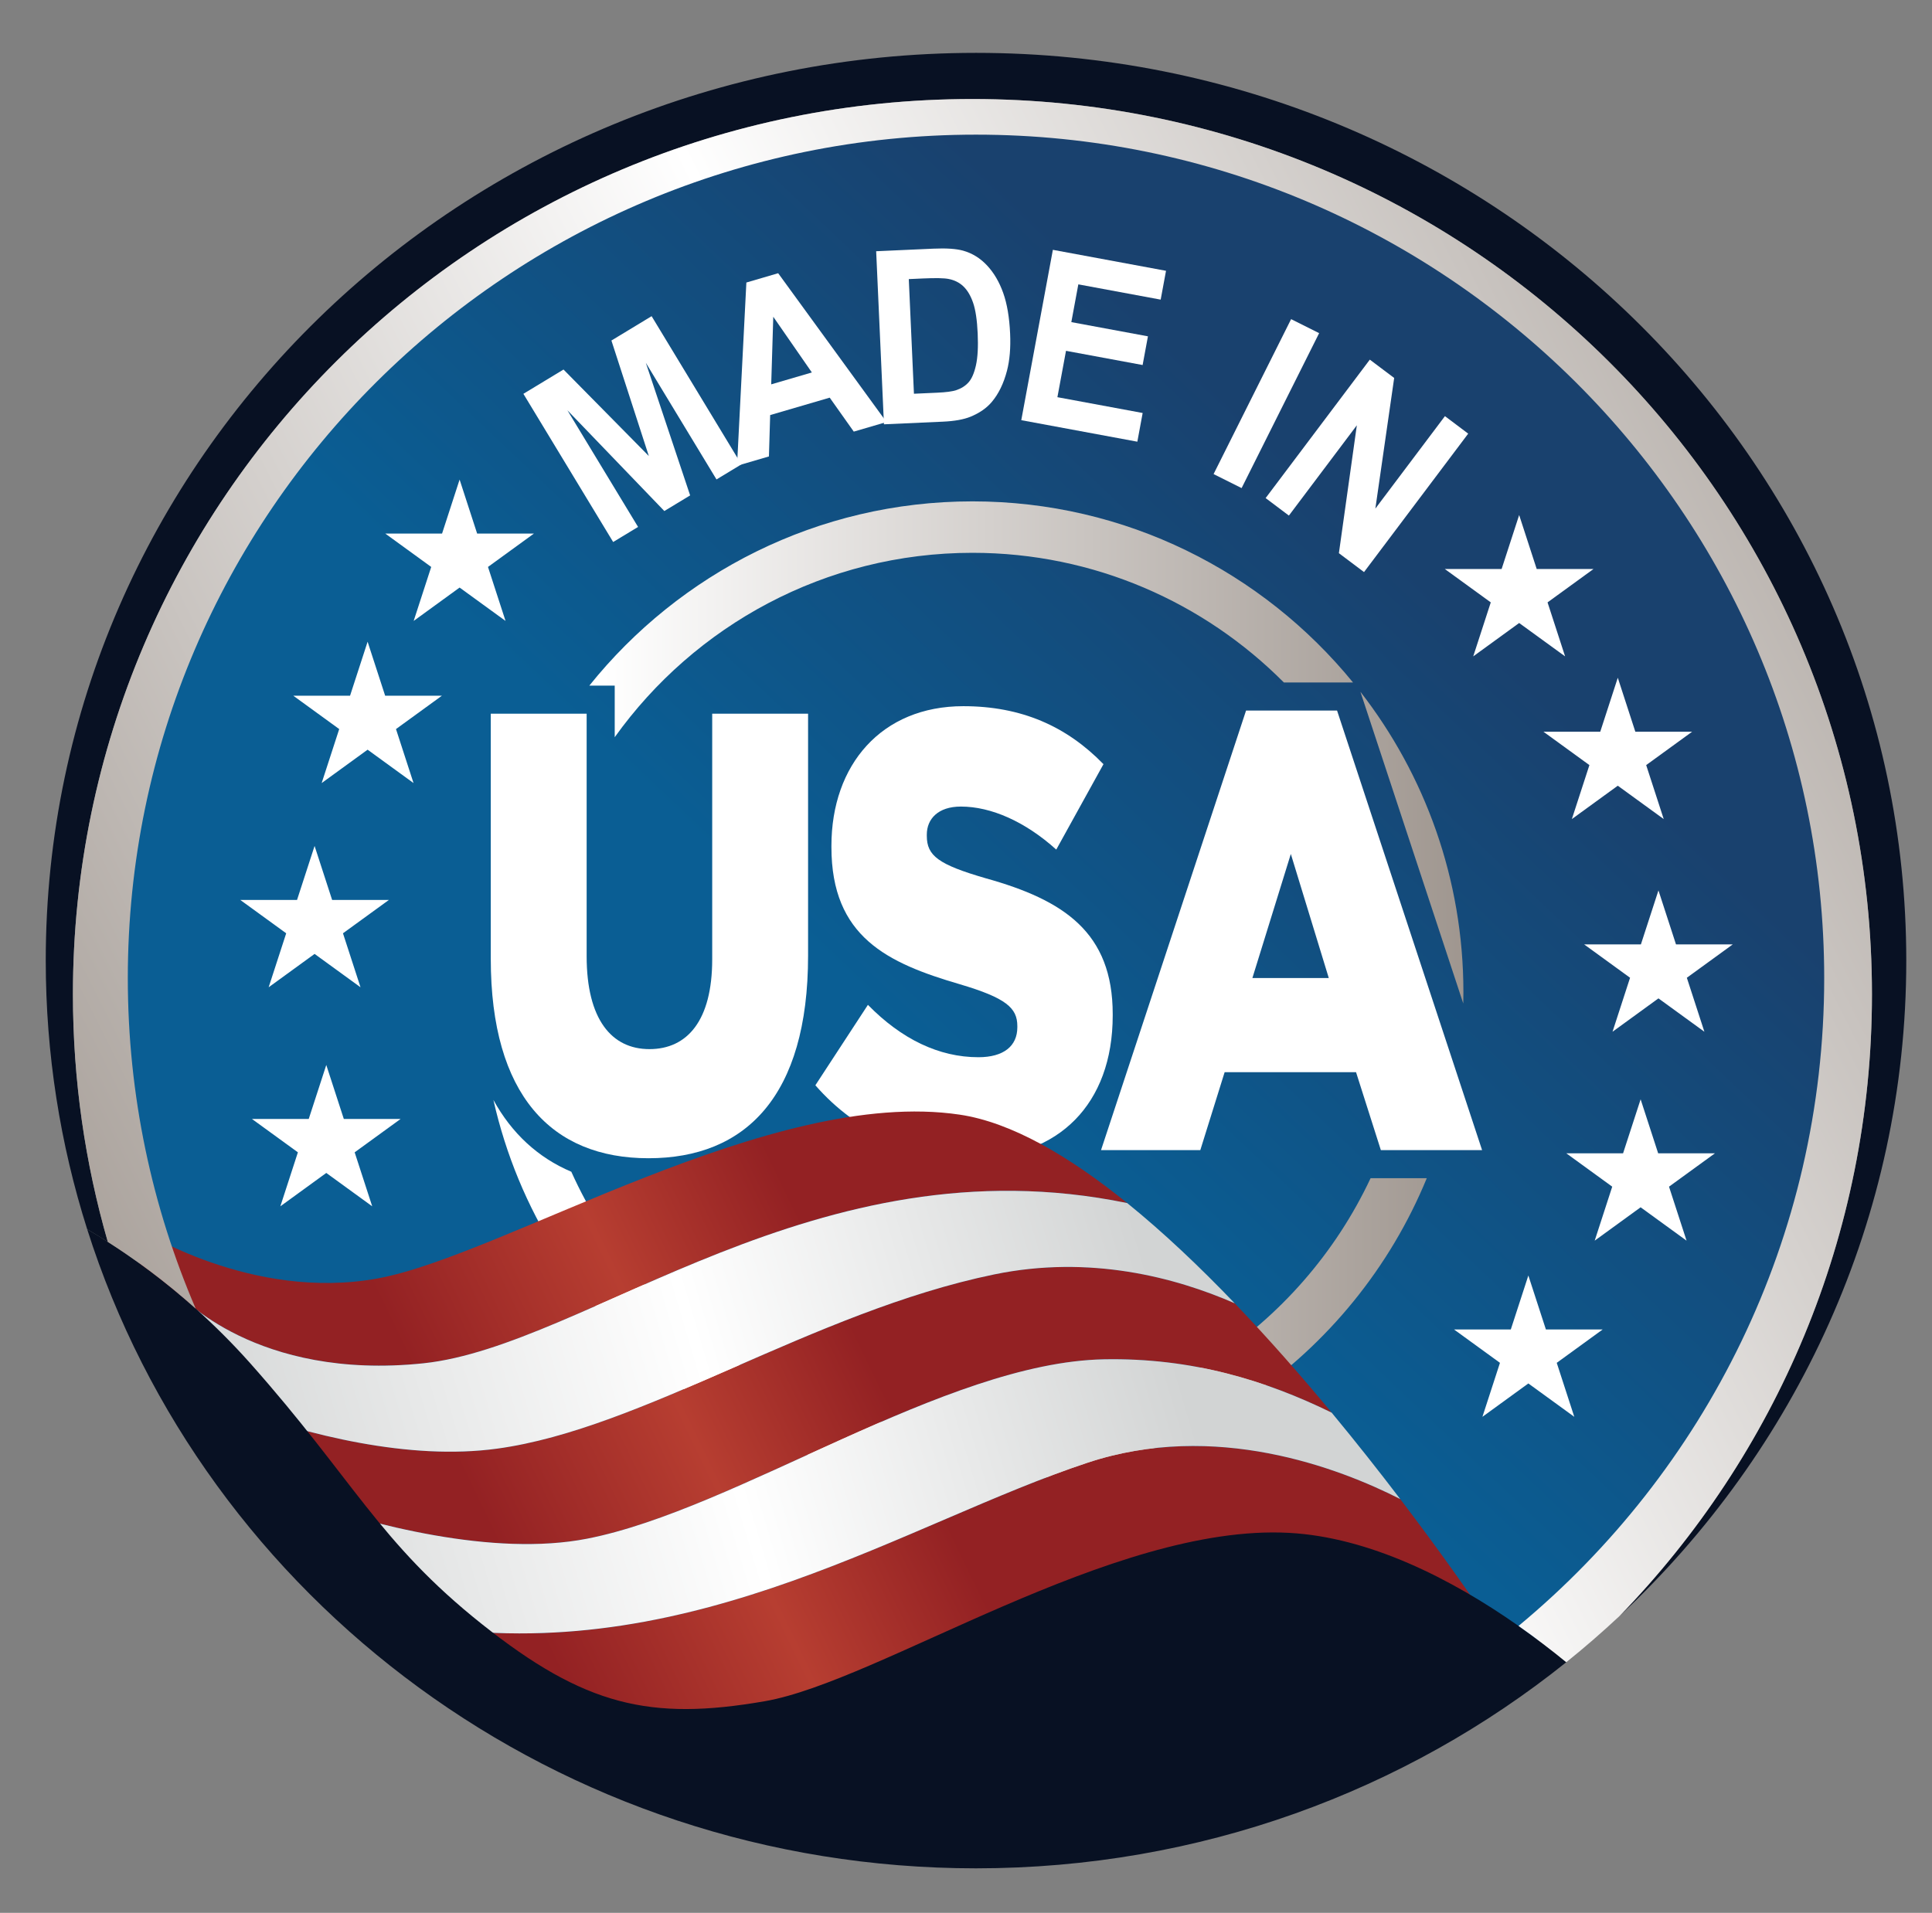<?xml version="1.0" encoding="utf-8"?>
<!-- Generator: Adobe Illustrator 14.0.0, SVG Export Plug-In . SVG Version: 6.00 Build 43363)  -->
<!DOCTYPE svg PUBLIC "-//W3C//DTD SVG 1.1//EN" "http://www.w3.org/Graphics/SVG/1.1/DTD/svg11.dtd">
<svg version="1.1" id="图层_1" xmlns="http://www.w3.org/2000/svg" xmlns:xlink="http://www.w3.org/1999/xlink" x="0px" y="0px"
	 width="413px" height="409px" viewBox="0 0 413 409" enable-background="new 0 0 413 409" xml:space="preserve">
<rect x="0" y="0" width="413" height="409" fill="#808080" stroke="none"/>
<linearGradient id="SVGID_1_" gradientUnits="userSpaceOnUse" x1="174.905" y1="243.901" x2="295.905" y2="115.901">
	<stop  offset="0.164" style="stop-color:#0A5E94"/>
	<stop  offset="1" style="stop-color:#19416E"/>
</linearGradient>
<ellipse fill="url(#SVGID_1_)" cx="209.356" cy="207.457" rx="188.142" ry="185.208"/>
<path fill="#FFFFFF" d="M131.075,115.891l-19.191-31.685l8.576-5.194l18.24,18.495l-8-24.697l8.595-5.206l19.191,31.685
	l-5.323,3.224l-15.107-24.941l9.474,28.354l-5.517,3.341l-20.721-21.542l15.107,24.942L131.075,115.891z"/>
<path fill="#FFFFFF" d="M189.504,90.24l-6.994,2.047l-5.144-7.262l-12.729,3.725l-0.265,8.845l-6.82,1.996l1.998-39.182l6.799-1.99
	L189.504,90.24z M173.55,79.639l-8.249-11.909l-0.44,14.452L173.55,79.639z"/>
<path fill="#FFFFFF" d="M187.297,53.718l12.232-0.549c2.758-0.124,4.871,0.018,6.34,0.424c1.973,0.552,3.688,1.614,5.149,3.184
	c1.459,1.57,2.604,3.521,3.434,5.853c0.83,2.332,1.323,5.231,1.479,8.698c0.137,3.046-0.085,5.687-0.664,7.922
	c-0.708,2.73-1.793,4.962-3.256,6.697c-1.104,1.314-2.628,2.369-4.57,3.165c-1.454,0.588-3.417,0.938-5.888,1.048l-12.594,0.565
	L187.297,53.718z M194.271,59.678l1.101,24.511l4.996-0.225c1.869-0.084,3.213-0.262,4.031-0.535
	c1.072-0.352,1.949-0.905,2.633-1.661c0.684-0.755,1.215-1.973,1.592-3.65c0.379-1.678,0.503-3.947,0.375-6.808
	c-0.129-2.861-0.453-5.047-0.975-6.558c-0.521-1.511-1.207-2.678-2.061-3.5c-0.852-0.822-1.91-1.356-3.176-1.603
	c-0.945-0.193-2.781-0.229-5.51-0.107L194.271,59.678z"/>
<path fill="#FFFFFF" d="M218.316,89.841l6.753-36.423l24.189,4.485l-1.143,6.162l-17.603-3.264l-1.497,8.075l16.378,3.037
	l-1.138,6.137l-16.378-3.037l-1.838,9.913l18.225,3.379l-1.138,6.137L218.316,89.841z"/>
<path fill="#FFFFFF" d="M259.424,101.367l16.573-33.129l5.991,2.997l-16.573,33.129L259.424,101.367z"/>
<path fill="#FFFFFF" d="M270.551,106.498l22.271-29.601l5.209,3.918l-4.023,27.932l14.874-19.768l4.973,3.742l-22.271,29.601
	l-5.371-4.041l3.836-27.345l-14.524,19.303L270.551,106.498z"/>
<linearGradient id="SVGID_2_" gradientUnits="userSpaceOnUse" x1="129" y1="181.242" x2="315.217" y2="181.242">
	<stop  offset="0" style="stop-color:#FFFFFF"/>
	<stop  offset="1" style="stop-color:#9E958E"/>
</linearGradient>
<path fill="url(#SVGID_2_)" d="M312.801,214.569c0.018-0.803,0.03-1.608,0.03-2.415c0-24.18-8.225-46.474-22.017-64.239
	L312.801,214.569z"/>
<linearGradient id="SVGID_3_" gradientUnits="userSpaceOnUse" x1="129" y1="132.415" x2="315.217" y2="132.415">
	<stop  offset="0" style="stop-color:#FFFFFF"/>
	<stop  offset="1" style="stop-color:#9E958E"/>
</linearGradient>
<path fill="url(#SVGID_3_)" d="M131.407,146.597v11.032c17.056-23.852,44.978-39.428,76.47-39.428
	c25.994,0,49.554,10.612,66.58,27.729h14.779c-19.262-23.618-48.577-38.729-81.359-38.729c-33.089,0-62.645,15.396-81.895,39.396
	H131.407z"/>
<linearGradient id="SVGID_4_" gradientUnits="userSpaceOnUse" x1="129" y1="276.151" x2="315.218" y2="276.151">
	<stop  offset="0" style="stop-color:#FFFFFF"/>
	<stop  offset="1" style="stop-color:#9E958E"/>
</linearGradient>
<path fill="url(#SVGID_4_)" d="M292.988,251.919c-15.003,31.984-47.51,54.19-85.111,54.19c-38.139,0-71.04-22.844-85.747-55.566
	c-7.128-3.024-12.734-8.214-16.652-15.35c10.529,46.827,52.441,81.917,102.399,81.917c43.805,0,81.421-26.979,97.123-65.19H292.988z
	"/>
<path fill="#FFFFFF" d="M104.912,204.99v-52.393h20.495v51.86c0,13.465,5.306,19.864,13.42,19.864s13.42-6.132,13.42-19.198v-52.526
	h20.495v51.727c0,30.129-13.42,43.328-34.123,43.328C117.916,247.651,104.912,234.187,104.912,204.99z"/>
<path fill="#FFFFFF" d="M174.299,232.054l11.235-17.198c7.179,7.332,15.19,11.198,23.617,11.198c5.409,0,8.322-2.399,8.322-6.399
	v-0.267c0-3.866-2.393-6-12.275-8.932c-15.502-4.533-27.466-10.132-27.466-29.33v-0.267c0-17.331,10.715-29.863,28.193-29.863
	c12.381,0,22.056,4.266,29.962,12.398l-10.091,18.264c-6.658-5.999-13.94-9.199-20.391-9.199c-4.89,0-7.283,2.666-7.283,5.999v0.267
	c0,4.266,2.497,6.133,12.589,9.065c16.749,4.666,27.152,11.599,27.152,29.063v0.267c0,19.064-11.756,30.396-29.441,30.396
	C195.522,247.519,183.246,242.319,174.299,232.054z"/>
<path fill="#FFFFFF" d="M266.367,151.931h19.454l31.002,93.988h-21.639l-5.306-16.665h-28.09l-5.201,16.665h-21.224L266.367,151.931
	z M284.053,209.123l-8.115-26.53l-8.219,26.53H284.053z"/>
<linearGradient id="SVGID_5_" gradientUnits="userSpaceOnUse" x1="84.265" y1="284.753" x2="164.265" y2="246.086">
	<stop  offset="0" style="stop-color:#932123"/>
	<stop  offset="0.539" style="stop-color:#B73E31"/>
	<stop  offset="1" style="stop-color:#932123"/>
</linearGradient>
<path fill="url(#SVGID_5_)" d="M90.498,291.5c34.959-3.667,84.025-47.963,150.466-34.26c-12.44-10.072-24.779-17.267-35.799-18.906
	c-40.333-6-97.333,30-124.333,35s-51-10.5-51-10.5v7.313v4.186c0,0,0.018,0.026,0.023,0.035c4.656,1.34,8.553,2.467,8.553,2.467
	S54.748,295.25,90.498,291.5z"/>
<linearGradient id="SVGID_6_" gradientUnits="userSpaceOnUse" x1="131.669" y1="382.83" x2="211.669" y2="344.163">
	<stop  offset="0" style="stop-color:#932123"/>
	<stop  offset="0.539" style="stop-color:#B73E31"/>
	<stop  offset="1" style="stop-color:#932123"/>
</linearGradient>
<path fill="url(#SVGID_6_)" d="M299.32,320.52c-13.183-6.695-39.619-16.778-66.822-7.77c-38.5,12.75-83.5,43-139.5,35.25
	c-1.671-0.231-3.324-0.466-4.963-0.702c17.631,13.515,39.922,24.246,54.463,28.702c20.666,6.333,64.666,3,83.333,0
	s45-13,93.667-27.333C315.303,342.374,308.216,332.204,299.32,320.52z"/>
<linearGradient id="SVGID_7_" gradientUnits="userSpaceOnUse" x1="106.327" y1="330.398" x2="186.327" y2="291.731">
	<stop  offset="0" style="stop-color:#932123"/>
	<stop  offset="0.539" style="stop-color:#B73E31"/>
	<stop  offset="1" style="stop-color:#932123"/>
</linearGradient>
<path fill="url(#SVGID_7_)" d="M125.498,329c32-6.25,76.5-37.707,110.5-38.354c18.808-0.357,34.61,4.517,48.672,11.405
	c-6.507-7.858-13.507-15.844-20.741-23.392c-12.654-5.523-30.92-10.395-51.431-6.16c-38.75,8-75,33-106.25,37.25
	c-18.694,2.543-40.338-2.789-57.872-9.196c4.602,6.429,9.579,13.317,14.344,19.788C79.48,326.028,105.436,332.918,125.498,329z"/>
<linearGradient id="SVGID_8_" gradientUnits="userSpaceOnUse" x1="36.467" y1="309.206" x2="239.133" y2="249.206">
	<stop  offset="0" style="stop-color:#D2D4D4"/>
	<stop  offset="0.539" style="stop-color:#FFFFFF"/>
	<stop  offset="1" style="stop-color:#D2D4D4"/>
</linearGradient>
<path fill="url(#SVGID_8_)" d="M106.248,309.75c31.25-4.25,67.5-29.25,106.25-37.25c20.511-4.234,38.776,0.637,51.431,6.16
	c-7.501-7.826-15.252-15.176-22.965-21.42c-66.44-13.703-115.507,30.593-150.466,34.26c-35.75,3.75-52.09-14.665-52.09-14.665
	s-3.896-1.127-8.553-2.467c0.311,0.443,8.514,12.206,18.521,26.186C65.91,306.961,87.554,312.293,106.248,309.75z"/>
<linearGradient id="SVGID_9_" gradientUnits="userSpaceOnUse" x1="51.171" y1="358.872" x2="253.837" y2="298.872">
	<stop  offset="0" style="stop-color:#D2D4D4"/>
	<stop  offset="0.539" style="stop-color:#FFFFFF"/>
	<stop  offset="1" style="stop-color:#D2D4D4"/>
</linearGradient>
<path fill="url(#SVGID_9_)" d="M232.498,312.75c27.203-9.009,53.64,1.074,66.822,7.77c-4.472-5.873-9.399-12.127-14.65-18.468
	c-14.062-6.889-29.864-11.763-48.672-11.405c-34,0.646-78.5,32.104-110.5,38.354c-20.063,3.918-46.018-2.972-62.778-8.658
	c2.215,3.007,4.383,5.923,6.444,8.658c4.842,6.422,11.445,12.604,18.871,18.298c1.639,0.236,3.292,0.471,4.963,0.702
	C148.998,355.75,193.998,325.5,232.498,312.75z"/>
<path fill="#081123" d="M324.614,347.653c-14.451-10.153-31.984-18.996-49.116-19.903c-37.75-2-87.5,31.75-112,36s-38.5,1-60.5-16.5
	s-27.5-31-49.5-55.75c-3.872-4.355-7.805-8.237-11.666-11.695c-8.572-7.675-16.789-13.222-23.195-16.971
	c25.09,79.154,100.664,136.65,190,136.65c47.909,0,91.857-16.536,126.188-44.075C331.651,352.809,328.228,350.192,324.614,347.653z"
	/>
<path fill="#081123" d="M407.501,205.389c0-107.19-89.03-194.085-198.864-194.085C98.813,11.304,9.78,98.199,9.78,205.389
	c0,20,3.103,39.292,8.856,57.445c1.387,0.812,2.872,1.725,4.413,2.707c-4.854-16.817-7.46-34.583-7.46-52.954
	c0-105.714,86.09-191.413,192.288-191.413c106.197,0,192.287,85.699,192.287,191.413c0,51.664-20.569,98.539-53.99,132.975
	C383.963,310.232,407.501,260.499,407.501,205.389z"/>
<linearGradient id="SVGID_10_" gradientUnits="userSpaceOnUse" x1="4.816" y1="310.519" x2="450.294" y2="87.029">
	<stop  offset="0" style="stop-color:#9E958E"/>
	<stop  offset="0.503" style="stop-color:#FFFFFF"/>
	<stop  offset="1" style="stop-color:#9E958E"/>
</linearGradient>
<path fill="url(#SVGID_10_)" d="M207.878,21.174c-106.198,0-192.288,85.699-192.288,191.413c0,18.372,2.606,36.137,7.46,52.954
	c5.581,3.56,12.065,8.25,18.782,14.264c-9.334-21.715-14.51-45.604-14.51-70.673c0-99.44,81.338-180.341,181.314-180.341
	c99.981,0,181.321,80.9,181.321,180.341c0,55.608-25.439,105.413-65.344,138.522c3.613,2.539,7.037,5.155,10.21,7.756
	c3.914-3.14,7.695-6.43,11.351-9.848c33.421-34.436,53.99-81.311,53.99-132.975C400.165,106.873,314.075,21.174,207.878,21.174z"/>
<polygon fill="#FFFFFF" points="98.248,102.544 101.998,114.088 114.137,114.088 104.316,121.222 108.067,132.765 98.248,125.631 
	88.429,132.765 92.18,121.222 82.359,114.088 94.498,114.088 "/>
<polygon fill="#FFFFFF" points="78.582,137.211 82.332,148.754 94.47,148.754 84.65,155.888 88.4,167.432 78.582,160.297 
	68.762,167.432 72.513,155.888 62.693,148.754 74.831,148.754 "/>
<polygon fill="#FFFFFF" points="67.248,180.878 70.998,192.421 83.137,192.421 73.316,199.555 77.067,211.099 67.248,203.964 
	57.429,211.099 61.18,199.555 51.359,192.421 63.498,192.421 "/>
<polygon fill="#FFFFFF" points="324.748,110.124 320.997,121.667 308.859,121.667 318.679,128.801 314.929,140.344 324.748,133.21 
	334.567,140.344 330.816,128.801 340.636,121.667 328.498,121.667 "/>
<polygon fill="#FFFFFF" points="345.832,144.914 342.082,156.457 329.944,156.457 339.764,163.591 336.013,175.134 345.832,168 
	355.651,175.134 351.901,163.591 361.721,156.457 349.583,156.457 "/>
<polygon fill="#FFFFFF" points="354.524,190.385 350.773,201.928 338.636,201.928 348.455,209.062 344.705,220.606 354.524,213.471 
	364.344,220.606 360.593,209.062 370.412,201.928 358.274,201.928 "/>
<polygon fill="#FFFFFF" points="350.713,235.055 346.962,246.598 334.824,246.598 344.644,253.732 340.894,265.275 350.713,258.141 
	360.532,265.275 356.781,253.732 366.601,246.598 354.463,246.598 "/>
<polygon fill="#FFFFFF" points="326.713,272.723 322.962,284.265 310.824,284.265 320.644,291.399 316.894,302.942 326.713,295.808 
	336.532,302.942 332.781,291.399 342.601,284.265 330.463,284.265 "/>
<polygon fill="#FFFFFF" points="69.748,227.711 73.498,239.254 85.637,239.254 75.816,246.389 79.567,257.932 69.748,250.797 
	59.929,257.932 63.68,246.389 53.859,239.254 65.998,239.254 "/>
</svg>
